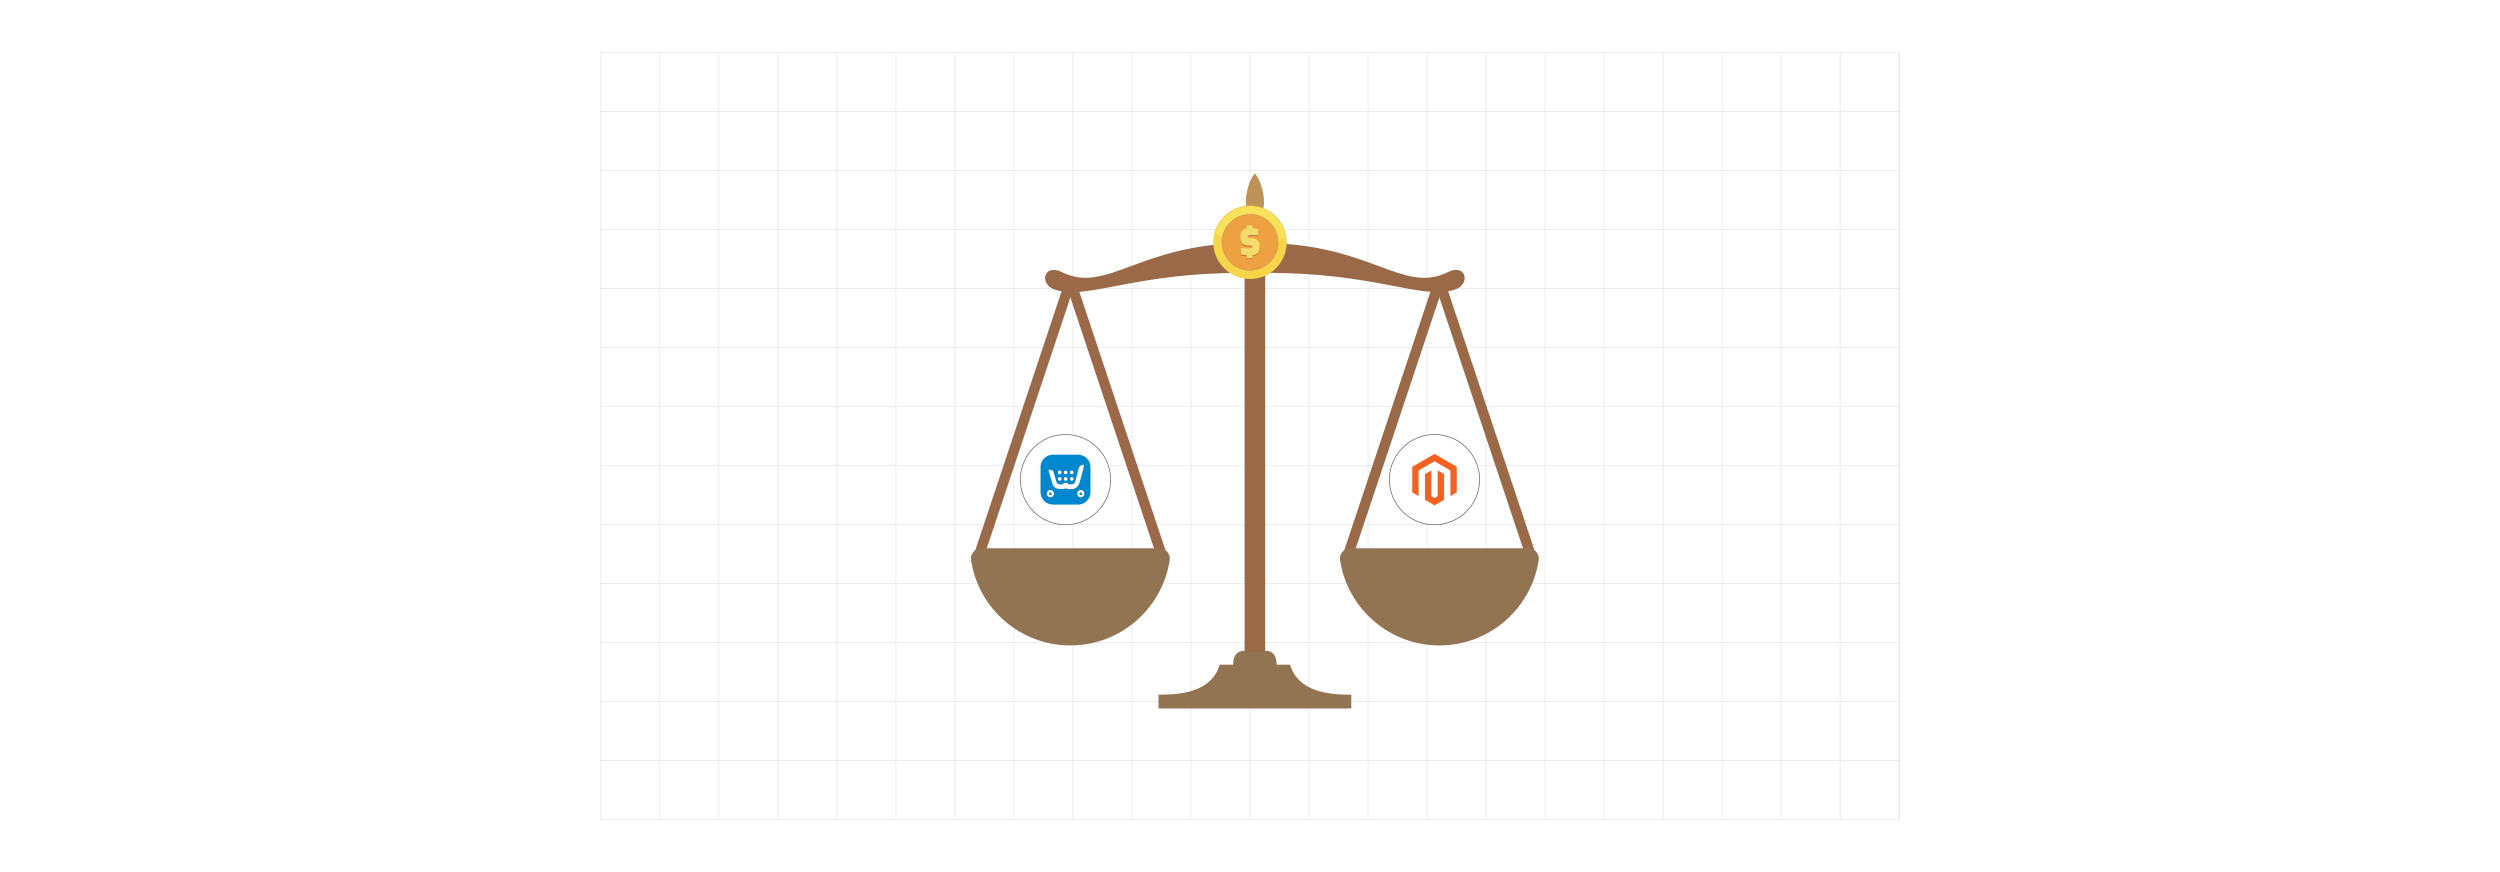 <?xml version="1.0" encoding="UTF-8"?><svg id="Layer_1" xmlns="http://www.w3.org/2000/svg" xmlns:xlink="http://www.w3.org/1999/xlink" viewBox="0 0 860 300"><defs><filter id="drop-shadow-1" filterUnits="userSpaceOnUse"><feOffset dx="1.678" dy="1.678"/><feGaussianBlur result="blur" stdDeviation="2.516"/><feFlood flood-color="#333" flood-opacity=".08"/><feComposite in2="blur" operator="in"/><feComposite in="SourceGraphic"/></filter></defs><rect y="0" width="860" height="300" rx="5" ry="5" fill="#fff" stroke-width="0"/><rect x="206.702" y="18.05" width="446.596" height="263.9" fill="none" stroke="#dbdcdd" stroke-miterlimit="10" stroke-width=".187"/><polyline points="653.298 261.65 632.997 261.65 612.703 261.65 592.402 261.65 572.101 261.65 551.799 261.65 531.498 261.65 511.197 261.65 490.904 261.65 470.602 261.65 450.301 261.65 430 261.65 409.699 261.65 389.405 261.65 369.104 261.65 348.803 261.65 328.502 261.65 308.2 261.65 287.899 261.65 267.606 261.65 247.304 261.65 227.003 261.65 206.702 261.65" fill="none" stroke="#dbdcdd" stroke-miterlimit="10" stroke-width=".187"/><polyline points="653.298 241.348 632.997 241.348 612.703 241.348 592.402 241.348 572.101 241.348 551.799 241.348 531.498 241.348 511.197 241.348 490.904 241.348 470.602 241.348 450.301 241.348 430 241.348 409.699 241.348 389.405 241.348 369.104 241.348 348.803 241.348 328.502 241.348 308.2 241.348 287.899 241.348 267.606 241.348 247.304 241.348 227.003 241.348 206.702 241.348" fill="none" stroke="#dbdcdd" stroke-miterlimit="10" stroke-width=".187"/><polyline points="653.298 221.047 632.997 221.047 612.703 221.047 592.402 221.047 572.101 221.047 551.799 221.047 531.498 221.047 511.197 221.047 490.904 221.047 470.602 221.047 450.301 221.047 430 221.047 409.699 221.047 389.405 221.047 369.104 221.047 348.803 221.047 328.502 221.047 308.2 221.047 287.899 221.047 267.606 221.047 247.304 221.047 227.003 221.047 206.702 221.047" fill="none" stroke="#dbdcdd" stroke-miterlimit="10" stroke-width=".187"/><polyline points="653.298 200.746 632.997 200.746 612.703 200.746 592.402 200.746 572.101 200.746 551.799 200.746 531.498 200.746 511.197 200.746 490.904 200.746 470.602 200.746 450.301 200.746 430 200.746 409.699 200.746 389.405 200.746 369.104 200.746 348.803 200.746 328.502 200.746 308.2 200.746 287.899 200.746 267.606 200.746 247.304 200.746 227.003 200.746 206.702 200.746" fill="none" stroke="#dbdcdd" stroke-miterlimit="10" stroke-width=".187"/><polyline points="653.298 180.452 632.997 180.452 612.703 180.452 592.402 180.452 572.101 180.452 551.799 180.452 531.498 180.452 511.197 180.452 490.904 180.452 470.602 180.452 450.301 180.452 430 180.452 409.699 180.452 389.405 180.452 369.104 180.452 348.803 180.452 328.502 180.452 308.2 180.452 287.899 180.452 267.606 180.452 247.304 180.452 227.003 180.452 206.702 180.452" fill="none" stroke="#dbdcdd" stroke-miterlimit="10" stroke-width=".187"/><polyline points="653.298 160.151 632.997 160.151 612.703 160.151 592.402 160.151 572.101 160.151 551.799 160.151 531.498 160.151 511.197 160.151 490.904 160.151 470.602 160.151 450.301 160.151 430 160.151 409.699 160.151 389.405 160.151 369.104 160.151 348.803 160.151 328.502 160.151 308.2 160.151 287.899 160.151 267.606 160.151 247.304 160.151 227.003 160.151 206.702 160.151" fill="none" stroke="#dbdcdd" stroke-miterlimit="10" stroke-width=".187"/><polyline points="653.298 139.85 632.997 139.85 612.703 139.85 592.402 139.85 572.101 139.85 551.799 139.85 531.498 139.85 511.197 139.85 490.904 139.85 470.602 139.85 450.301 139.85 430 139.85 409.699 139.85 389.405 139.85 369.104 139.85 348.803 139.85 328.502 139.85 308.2 139.85 287.899 139.85 267.606 139.85 247.304 139.85 227.003 139.85 206.702 139.85" fill="none" stroke="#dbdcdd" stroke-miterlimit="10" stroke-width=".187"/><polyline points="653.298 119.549 632.997 119.549 612.703 119.549 592.402 119.549 572.101 119.549 551.799 119.549 531.498 119.549 511.197 119.549 490.904 119.549 470.602 119.549 450.301 119.549 430 119.549 409.699 119.549 389.405 119.549 369.104 119.549 348.803 119.549 328.502 119.549 308.2 119.549 287.899 119.549 267.606 119.549 247.304 119.549 227.003 119.549 206.702 119.549" fill="none" stroke="#dbdcdd" stroke-miterlimit="10" stroke-width=".187"/><polyline points="653.298 99.248 632.997 99.248 612.703 99.248 592.402 99.248 572.101 99.248 551.799 99.248 531.498 99.248 511.197 99.248 490.904 99.248 470.602 99.248 450.301 99.248 430 99.248 409.699 99.248 389.405 99.248 369.104 99.248 348.803 99.248 328.502 99.248 308.2 99.248 287.899 99.248 267.606 99.248 247.304 99.248 227.003 99.248 206.702 99.248" fill="none" stroke="#dbdcdd" stroke-miterlimit="10" stroke-width=".187"/><polyline points="653.298 78.947 632.997 78.947 612.703 78.947 592.402 78.947 572.101 78.947 551.799 78.947 531.498 78.947 511.197 78.947 490.904 78.947 470.602 78.947 450.301 78.947 430 78.947 409.699 78.947 389.405 78.947 369.104 78.947 348.803 78.947 328.502 78.947 308.2 78.947 287.899 78.947 267.606 78.947 247.304 78.947 227.003 78.947 206.702 78.947" fill="none" stroke="#dbdcdd" stroke-miterlimit="10" stroke-width=".187"/><polyline points="653.298 58.653 632.997 58.653 612.703 58.653 592.402 58.653 572.101 58.653 551.799 58.653 531.498 58.653 511.197 58.653 490.904 58.653 470.602 58.653 450.301 58.653 430 58.653 409.699 58.653 389.405 58.653 369.104 58.653 348.803 58.653 328.502 58.653 308.2 58.653 287.899 58.653 267.606 58.653 247.304 58.653 227.003 58.653 206.702 58.653" fill="none" stroke="#dbdcdd" stroke-miterlimit="10" stroke-width=".187"/><polyline points="653.298 38.352 632.997 38.352 612.703 38.352 592.402 38.352 572.101 38.352 551.799 38.352 531.498 38.352 511.197 38.352 490.904 38.352 470.602 38.352 450.301 38.352 430 38.352 409.699 38.352 389.405 38.352 369.104 38.352 348.803 38.352 328.502 38.352 308.2 38.352 287.899 38.352 267.606 38.352 247.304 38.352 227.003 38.352 206.702 38.352" fill="none" stroke="#dbdcdd" stroke-miterlimit="10" stroke-width=".187"/><polyline points="653.298 281.951 653.298 261.65 653.298 241.348 653.298 221.047 653.298 200.754 653.298 200.746 653.298 180.452 653.298 160.151 653.298 139.85 653.298 119.549 653.298 99.248 653.298 78.954 653.298 78.947 653.298 58.653 653.298 38.352 653.298 18.051" fill="none" stroke="#dbdcdd" stroke-miterlimit="10" stroke-width=".187"/><polyline points="632.994 18.049 632.994 38.35 632.994 58.652 632.994 78.953 632.994 99.246 632.994 119.548 632.994 139.849 632.994 160.15 632.994 180.451 632.994 200.752 632.994 221.046 632.994 241.347 632.994 261.648 632.994 281.949" fill="none" stroke="#dbdcdd" stroke-miterlimit="10" stroke-width=".187"/><polyline points="612.7 18.049 612.7 38.35 612.7 58.652 612.7 78.953 612.7 99.246 612.7 119.548 612.7 139.849 612.7 160.15 612.7 180.451 612.7 200.752 612.7 221.046 612.7 241.347 612.7 261.648 612.7 281.949" fill="none" stroke="#dbdcdd" stroke-miterlimit="10" stroke-width=".187"/><polyline points="592.399 18.049 592.399 38.35 592.399 58.652 592.399 78.953 592.399 99.246 592.399 119.548 592.399 139.849 592.399 160.15 592.399 180.451 592.399 200.752 592.399 221.046 592.399 241.347 592.399 261.648 592.399 281.949" fill="none" stroke="#dbdcdd" stroke-miterlimit="10" stroke-width=".187"/><polyline points="572.098 18.049 572.098 38.35 572.098 58.652 572.098 78.953 572.098 99.246 572.098 119.548 572.098 139.849 572.098 160.15 572.098 180.451 572.098 200.752 572.098 221.046 572.098 241.347 572.098 261.648 572.098 281.949" fill="none" stroke="#dbdcdd" stroke-miterlimit="10" stroke-width=".187"/><polyline points="551.797 18.049 551.797 38.35 551.797 58.652 551.797 78.953 551.797 99.246 551.797 119.548 551.797 139.849 551.797 160.15 551.797 180.451 551.797 200.752 551.797 221.046 551.797 241.347 551.797 261.648 551.797 281.949" fill="none" stroke="#dbdcdd" stroke-miterlimit="10" stroke-width=".187"/><polyline points="531.495 18.049 531.495 38.35 531.495 58.652 531.495 78.953 531.495 99.246 531.495 119.548 531.495 139.849 531.495 160.15 531.495 180.451 531.495 200.752 531.495 221.046 531.495 241.347 531.495 261.648 531.495 281.949" fill="none" stroke="#dbdcdd" stroke-miterlimit="10" stroke-width=".187"/><polyline points="511.194 18.049 511.194 38.35 511.194 58.652 511.194 78.953 511.194 99.246 511.194 119.548 511.194 139.849 511.194 160.15 511.194 180.451 511.194 200.752 511.194 221.046 511.194 241.347 511.194 261.648 511.194 281.949" fill="none" stroke="#dbdcdd" stroke-miterlimit="10" stroke-width=".187"/><polyline points="490.901 18.049 490.901 38.35 490.901 58.652 490.901 78.953 490.901 99.246 490.901 119.548 490.901 139.849 490.901 160.15 490.901 180.451 490.901 200.752 490.901 221.046 490.901 241.347 490.901 261.648 490.901 281.949" fill="none" stroke="#dbdcdd" stroke-miterlimit="10" stroke-width=".187"/><polyline points="470.599 18.049 470.599 38.35 470.599 58.652 470.599 78.953 470.599 99.246 470.599 119.548 470.599 139.849 470.599 160.15 470.599 180.451 470.599 200.752 470.599 221.046 470.599 241.347 470.599 261.648 470.599 281.949" fill="none" stroke="#dbdcdd" stroke-miterlimit="10" stroke-width=".187"/><polyline points="450.298 18.049 450.298 38.35 450.298 58.652 450.298 78.953 450.298 99.246 450.298 119.548 450.298 139.849 450.298 160.15 450.298 180.451 450.298 200.752 450.298 221.046 450.298 241.347 450.298 261.648 450.298 281.949" fill="none" stroke="#dbdcdd" stroke-miterlimit="10" stroke-width=".187"/><polyline points="429.997 18.049 429.997 38.35 429.997 58.652 429.997 78.953 429.997 99.246 429.997 119.548 429.997 139.849 429.997 160.15 429.997 180.451 429.997 200.752 429.997 221.046 429.997 241.347 429.997 261.648 429.997 281.949" fill="none" stroke="#dbdcdd" stroke-miterlimit="10" stroke-width=".187"/><polyline points="409.696 18.049 409.696 38.35 409.696 58.652 409.696 78.953 409.696 99.246 409.696 119.548 409.696 139.849 409.696 160.15 409.696 180.451 409.696 200.752 409.696 221.046 409.696 241.347 409.696 261.648 409.696 281.949" fill="none" stroke="#dbdcdd" stroke-miterlimit="10" stroke-width=".187"/><polyline points="389.402 18.049 389.402 38.35 389.402 58.652 389.402 78.953 389.402 99.246 389.402 119.548 389.402 139.849 389.402 160.15 389.402 180.451 389.402 200.752 389.402 221.046 389.402 241.347 389.402 261.648 389.402 281.949" fill="none" stroke="#dbdcdd" stroke-miterlimit="10" stroke-width=".187"/><polyline points="369.101 18.049 369.101 38.35 369.101 58.652 369.101 78.953 369.101 99.246 369.101 119.548 369.101 139.849 369.101 160.15 369.101 180.451 369.101 200.752 369.101 221.046 369.101 241.347 369.101 261.648 369.101 281.949" fill="none" stroke="#dbdcdd" stroke-miterlimit="10" stroke-width=".187"/><polyline points="348.8 18.049 348.8 38.35 348.8 58.652 348.8 78.953 348.8 99.246 348.8 119.548 348.8 139.849 348.8 160.15 348.8 180.451 348.8 200.752 348.8 221.046 348.8 241.347 348.8 261.648 348.8 281.949" fill="none" stroke="#dbdcdd" stroke-miterlimit="10" stroke-width=".187"/><polyline points="328.499 18.049 328.499 38.35 328.499 58.652 328.499 78.953 328.499 99.246 328.499 119.548 328.499 139.849 328.499 160.15 328.499 180.451 328.499 200.752 328.499 221.046 328.499 241.347 328.499 261.648 328.499 281.949" fill="none" stroke="#dbdcdd" stroke-miterlimit="10" stroke-width=".187"/><polyline points="308.197 18.049 308.197 38.35 308.197 58.652 308.197 78.953 308.197 99.246 308.197 119.548 308.197 139.849 308.197 160.15 308.197 180.451 308.197 200.752 308.197 221.046 308.197 241.347 308.197 261.648 308.197 281.949" fill="none" stroke="#dbdcdd" stroke-miterlimit="10" stroke-width=".187"/><polyline points="287.896 18.049 287.896 38.35 287.896 58.652 287.896 78.953 287.896 99.246 287.896 119.548 287.896 139.849 287.896 160.15 287.896 180.451 287.896 200.752 287.896 221.046 287.896 241.347 287.896 261.648 287.896 281.949" fill="none" stroke="#dbdcdd" stroke-miterlimit="10" stroke-width=".187"/><polyline points="267.603 18.049 267.603 38.35 267.603 58.652 267.603 78.953 267.603 99.246 267.603 119.548 267.603 139.849 267.603 160.15 267.603 180.451 267.603 200.752 267.603 221.046 267.603 241.347 267.603 261.648 267.603 281.949" fill="none" stroke="#dbdcdd" stroke-miterlimit="10" stroke-width=".187"/><polyline points="247.302 18.049 247.302 38.35 247.302 58.652 247.302 78.953 247.302 99.246 247.302 119.548 247.302 139.849 247.302 160.15 247.302 180.451 247.302 200.752 247.302 221.046 247.302 241.347 247.302 261.648 247.302 281.949" fill="none" stroke="#dbdcdd" stroke-miterlimit="10" stroke-width=".187"/><polyline points="227 18.049 227 38.35 227 58.652 227 78.953 227 99.246 227 119.548 227 139.849 227 160.15 227 180.451 227 200.752 227 221.046 227 241.347 227 261.648 227 281.949" fill="none" stroke="#dbdcdd" stroke-miterlimit="10" stroke-width=".187"/><circle cx="366.531" cy="164.993" r="15.525" fill="#fff" stroke="#666" stroke-miterlimit="10" stroke-width=".25"/><path d="M375.123,169.279c0,2.383-1.923,4.306-4.306,4.306h-8.571c-2.383,0-4.306-1.923-4.306-4.306v-8.571c0-2.383,1.923-4.306,4.306-4.306h8.571c2.383,0,4.306,1.923,4.306,4.306v8.571Z" fill="#0087cd" fill-rule="evenodd" stroke-width="0"/><path d="M371.277,166.269c.418-1.296,1.171-4.139,1.421-5.184.209-.878.293-1.212-.125-1.212-.335,0-1.254.376-1.463,1.087-.293,1.171-.92,3.637-1.171,4.515-.293.962-.878,1.171-1.672,1.171-.585,0-.92-.042-1.003-.376-.042-.125-.125-.167-.209-.167h-.962c-.125,0-.209.084-.209.167-.084.376-.418.376-1.003.376-.502,0-1.254-.084-1.505-1.003-.209-.627-.669-2.258-.92-3.136-.251-.878-1.003-.92-1.38-.92-.418,0-.46.084-.209.92.251.836.836,2.759,1.212,4.014.376,1.254,1.589,1.672,2.383,1.672h1.338c.376,0,.585-.084.711-.167.084-.084.209-.084.293,0,.125.084.376.209.753.209h1.296c1.003-.042,2.007-.711,2.425-1.965Z" fill="#fff" fill-rule="evenodd" stroke-width="0"/><circle cx="364.545" cy="162.506" r=".627" fill="#fff" stroke-width="0"/><circle cx="366.594" cy="162.506" r=".627" fill="#fff" stroke-width="0"/><circle cx="368.684" cy="162.506" r=".627" fill="#fff" stroke-width="0"/><circle cx="364.545" cy="164.763" r=".627" fill="#fff" stroke-width="0"/><circle cx="366.594" cy="164.763" r=".627" fill="#fff" stroke-width="0"/><circle cx="368.684" cy="164.763" r=".627" fill="#fff" stroke-width="0"/><path d="M361.326,168.568c-.711,0-1.254.585-1.254,1.254s.585,1.254,1.254,1.254,1.254-.585,1.254-1.254-.585-1.254-1.254-1.254ZM361.326,170.324c-.251,0-.46-.209-.46-.46s.209-.46.46-.46.46.209.46.46c-.042.251-.209.46-.46.46ZM371.778,168.568c-.711,0-1.254.585-1.254,1.254s.585,1.254,1.254,1.254,1.254-.585,1.254-1.254-.543-1.254-1.254-1.254ZM371.778,170.324c-.251,0-.46-.209-.46-.46s.209-.46.46-.46.46.209.46.46-.209.46-.46.46Z" fill="#fff" fill-rule="evenodd" stroke-width="0"/><circle cx="493.469" cy="164.993" r="15.525" fill="#fff" stroke="#666" stroke-miterlimit="10" stroke-width=".25"/><polygon points="493.476 156.149 485.81 160.575 485.81 169.414 487.998 170.679 487.983 161.838 493.461 158.676 498.939 161.838 498.939 170.675 501.128 169.414 501.128 160.567 493.476 156.149" fill="#f26322" stroke-width="0"/><polygon points="494.562 170.677 493.469 171.313 492.37 170.683 492.37 161.838 490.183 163.101 490.187 171.942 493.467 173.837 496.751 171.942 496.751 163.101 494.562 161.838 494.562 170.677" fill="#f26322" stroke-width="0"/><g id="_11-Balance" filter="url(#drop-shadow-1)"><g id="_421297352"><path id="_421297928" d="M433.549,81.574c0-1.96-1.589-3.548-3.549-3.548s-3.549,1.589-3.549,3.548l.006,152.607c0,1.96,1.589,3.548,3.548,3.548s3.542-2.906,3.542-4.865V81.574h0Z" fill="#9a6948" stroke-width="0"/><path id="_421298288" d="M428.753,72.747c-1.194-1.341-1.886-2.463-1.886-4.835,0-3.11,1.19-7.814,3.14-9.938,1.95,2.124,3.14,6.827,3.14,9.938,0,2.372-.692,3.494-1.886,4.835,2.455.502,3.791,1.539,3.791,3.231s-2.259,3.465-5.045,3.465-5.045-1.773-5.045-3.465,1.335-2.729,3.791-3.231h0Z" fill="#bf9259" fill-rule="evenodd" stroke-width="0"/><path id="_421298336" d="M361.467,98.031c11.335,3.535,26.97-6.054,65.621-5.843,1.921-.344,3.2-5.231,2.855-7.152-.345-1.921-2.043-3.408-3.964-3.063-35.67.358-47.155,17.624-62.379,9.948-6.347-3.201-8.047,4.415-2.134,6.11h0Z" fill="#9a6948" stroke-width="0"/><path id="_421297808" d="M368.209,94.499c-.306-.926-1.305-1.429-2.232-1.123-.926.306-1.429,1.305-1.123,2.232l31.049,93.147c.306.926,1.305,1.429,2.232,1.123.926-.306,1.429-1.305,1.123-2.232l-31.049-93.147Z" fill="#9a6948" stroke-width="0"/><path id="_421297688" d="M368.209,95.608c.306-.926-.197-1.925-1.123-2.232-.926-.306-1.925.197-2.232,1.123l-31.049,93.147c-.306.926.197,1.925,1.123,2.232.926.306,1.926-.197,2.232-1.123l31.049-93.147h0Z" fill="#9a6948" stroke-width="0"/><path id="_421297544" d="M498.533,98.031c-11.335,3.535-26.97-6.054-65.621-5.843-1.921-.344-3.2-5.231-2.855-7.152.345-1.921,2.043-3.408,3.964-3.063,35.67.358,47.155,17.624,62.379,9.948,6.347-3.201,8.047,4.415,2.134,6.11h-0Z" fill="#9a6948" stroke-width="0"/><path id="_421297520" d="M491.791,94.499c.306-.926,1.305-1.429,2.232-1.123.926.306,1.429,1.305,1.123,2.232l-31.049,93.147c-.306.926-1.305,1.429-2.232,1.123-.926-.306-1.429-1.305-1.123-2.232l31.049-93.147Z" fill="#9a6948" stroke-width="0"/><path id="_421297448" d="M491.791,95.608c-.306-.926.197-1.925,1.123-2.232s1.925.197,2.232,1.123l31.049,93.147c.306.926-.197,1.925-1.123,2.232-.926.306-1.926-.197-2.232-1.123l-31.049-93.147h0Z" fill="#9a6948" stroke-width="0"/><path id="_421297664" d="M389.022,212.022c-6.05,5.193-13.907,8.331-22.491,8.331-8.572,0-16.421-3.13-22.469-8.312-6.096-5.222-10.353-12.53-11.665-20.817-.01-.051-.019-.104-.027-.156h0c-.033-.195-.051-.396-.051-.6,0-1.96,1.589-3.549,3.549-3.549h61.271c.18-.003.362.009.546.034,1.941.271,3.295,2.064,3.024,4.005h-0l-.008.059-.002-.001c-1.271,8.359-5.54,15.737-11.676,21.005h0Z" fill="#937452" stroke-width="0"/><path id="_421297160" d="M470.978,212.022c6.05,5.193,13.907,8.331,22.491,8.331,8.572,0,16.421-3.13,22.469-8.312,6.096-5.222,10.353-12.53,11.665-20.817.01-.051.019-.104.027-.156h-0c.033-.195.051-.396.051-.6,0-1.96-1.589-3.549-3.549-3.549h-61.271c-.18-.003-.362.009-.546.034-1.941.271-3.295,2.064-3.024,4.005h0l.008.059.002-.001c1.271,8.359,5.54,15.737,11.676,21.005h0Z" fill="#937452" stroke-width="0"/><path id="_421298504" d="M396.847,237.302c7.984,0,18.254-1.011,21.049-10.327h4.631c0-6.393,5.442-4.543,5.442-4.353h4.075c0-.19,5.442-2.04,5.442,4.353h4.631c2.795,9.316,13.065,10.327,21.049,10.327v4.724h-66.318v-4.724h-0Z" fill="#937452" fill-rule="evenodd" stroke-width="0"/></g></g><path d="M430,70.716c3.489,0,6.648,1.415,8.934,3.701,2.287,2.286,3.701,5.446,3.701,8.934s-1.415,6.648-3.701,8.934c-2.287,2.286-5.446,3.701-8.934,3.701s-6.648-1.415-8.934-3.701c-2.287-2.287-3.701-5.446-3.701-8.934s1.415-6.648,3.701-8.934c2.286-2.287,5.445-3.701,8.934-3.701Z" fill="#ecca43" stroke-width="0"/><circle cx="430" cy="83.351" r="12.388" fill="#f7e259" stroke-width="0"/><path d="M442.229,81.362c.106.658.16,1.323.16,1.99,0,6.842-5.546,12.388-12.388,12.388s-12.388-5.546-12.388-12.388c0-1.079.138-2.125.397-3.123l12.164,9.056,12.056-7.923h0Z" fill="#f8d548" fill-rule="evenodd" stroke-width="0"/><path d="M430,73.624c2.686,0,5.118,1.089,6.878,2.849,1.76,1.76,2.849,4.192,2.849,6.878s-1.089,5.118-2.849,6.878c-1.76,1.76-4.192,2.849-6.878,2.849s-5.118-1.089-6.878-2.849c-1.76-1.76-2.849-4.192-2.849-6.878s1.089-5.118,2.849-6.878c1.76-1.76,4.192-2.849,6.878-2.849Z" fill="#d7925b" stroke-width="0"/><circle cx="430" cy="83.351" r="9.48" fill="#eda140" stroke-width="0"/><path d="M428.855,88.14c-.137-.01-.221-.024-.322-.04l-.565-.081-.349-.059c-.113-.02-.226-.043-.338-.068-.109-.024-.218-.051-.326-.079l-.133-.036v-2.183l.618.05.453.027.476.021.482.015.468.009.435.002c.132,0,.248-.005.347-.013.102-.009.194-.023.275-.041.074-.017.138-.039.193-.065.047-.023.086-.05.116-.08.026-.026.045-.057.058-.091.015-.04.022-.088.022-.143v-.144c0-.115-.037-.199-.111-.251-.046-.033-.097-.057-.15-.073-.055-.017-.117-.025-.185-.025h-.637c-.48,0-.906-.054-1.276-.161-.378-.109-.696-.275-.956-.495-.265-.226-.463-.526-.594-.898-.127-.362-.191-.794-.191-1.294v-.397c0-.463.071-.87.212-1.222.143-.358.359-.656.647-.893.208-.172.405-.312.639-.422.198-.093.419-.162.692-.208v-.969h2.014v.929c.333.027.591.073.917.132l.169.03c.141.025.282.052.422.081.131.027.257.055.376.084l.137.033v2.186l-.194-.017c-.194-.017-.388-.032-.583-.043-.218-.014-.436-.025-.654-.035-.218-.01-.436-.017-.654-.022-.187-.004-.385-.007-.594-.007-.11,0-.212.004-.305.011-.097.008-.186.019-.265.033-.072.013-.135.033-.19.058-.048.023-.09.051-.124.085-.029.029-.051.065-.066.109-.017.051-.026.113-.026.186v.12c0,.077.011.143.033.195.02.048.052.09.092.123.044.036.103.064.176.083.082.021.182.033.3.033h.793c.291,0,.562.029.81.085.251.057.477.143.678.258.404.23.708.543.912.939.101.195.177.404.227.627.05.222.076.455.076.699v.397c0,.392-.035.741-.104,1.046-.071.311-.179.577-.323.795-.144.219-.32.403-.526.55-.206.148-.441.26-.704.335l-.067.019c-.257.074-.443.128-.742.16v1.048h-2.014v-1.038h0Z" fill="#c26a34" stroke-width="0"/><path d="M428.855,87.833c-.137-.01-.221-.024-.322-.04l-.565-.081-.349-.059c-.113-.02-.226-.043-.338-.068-.109-.024-.218-.051-.326-.079l-.133-.036v-2.183l.618.05.453.027.476.021.482.015.468.009.435.002c.132,0,.248-.005.347-.013.102-.009.194-.023.275-.042.074-.017.138-.039.193-.065.047-.023.086-.05.116-.08.026-.026.045-.057.058-.091.015-.04.022-.088.022-.143v-.144c0-.115-.037-.199-.111-.251-.046-.033-.097-.057-.15-.073-.055-.017-.117-.025-.185-.025h-.637c-.48,0-.906-.054-1.276-.161-.378-.109-.696-.275-.956-.495-.265-.226-.463-.526-.594-.898-.127-.362-.191-.794-.191-1.294v-.397c0-.463.071-.87.212-1.222.143-.358.359-.656.647-.893.208-.172.405-.312.639-.422.198-.093.419-.162.692-.208v-.969h2.014v.929c.333.027.591.073.917.132l.169.03c.141.025.282.052.422.081.131.027.257.055.376.084l.137.033v2.187l-.194-.017c-.194-.017-.388-.031-.583-.043-.213-.013-.431-.025-.654-.035-.233-.01-.452-.018-.654-.022-.187-.004-.385-.007-.594-.007-.11,0-.212.004-.305.011-.089.007-.177.018-.265.033-.072.013-.135.033-.19.058-.048.023-.09.051-.124.085-.029.029-.051.065-.066.109-.017.051-.026.113-.026.186v.12c0,.077.011.143.033.195.02.048.052.09.092.123.044.036.103.064.176.083.082.021.182.033.3.033h.793c.292,0,.562.029.81.085.251.057.477.143.679.258.404.23.708.543.912.939.101.195.177.404.227.627.05.222.076.455.076.699v.397c0,.392-.035.74-.104,1.046-.071.311-.179.577-.323.795-.144.219-.32.403-.526.55-.205.148-.441.26-.704.335l-.067.019c-.257.074-.443.128-.742.16v1.048h-2.014v-1.038h0Z" fill="#f3dc6b" stroke-width="0"/></svg>